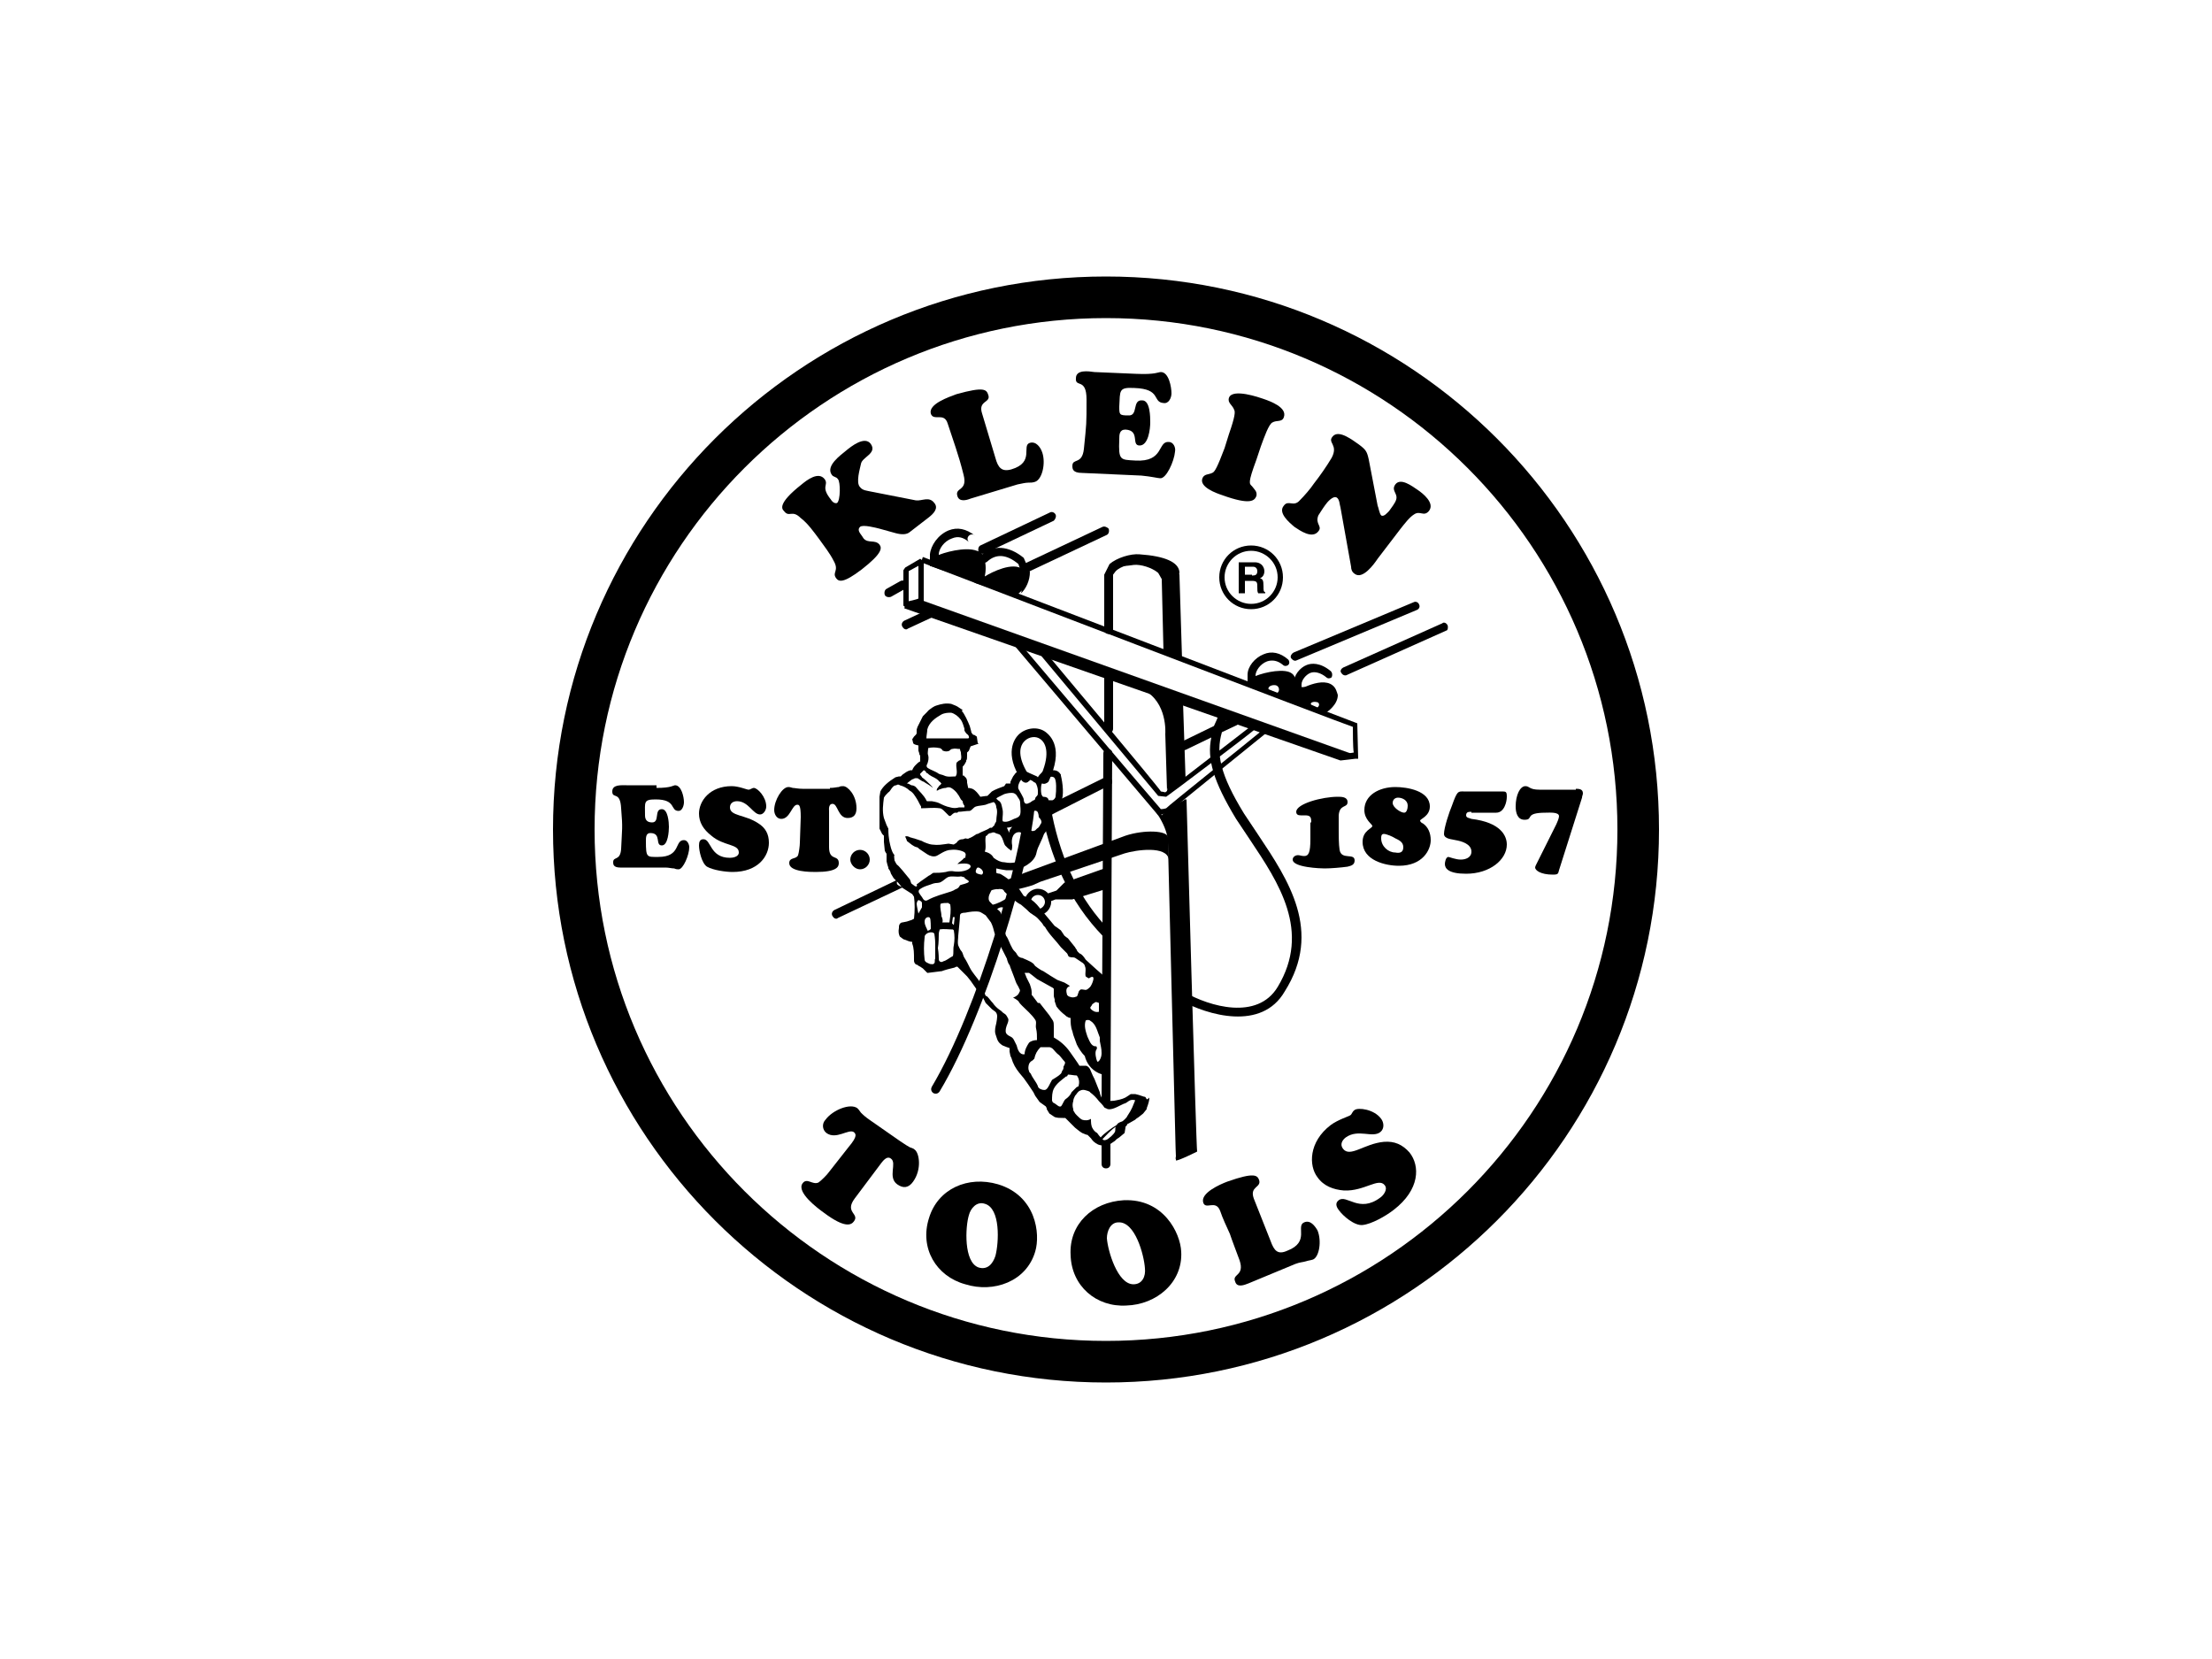 <?xml version="1.0" encoding="UTF-8"?><svg id="Layer_1" xmlns="http://www.w3.org/2000/svg" viewBox="0 0 800 600"><g id="Layer_2"><path d="M200,300c0-110.4,89.6-200,200-200s200,89.6,200,200-89.6,200-200,200-200-89.6-200-200ZM400,484.96c102.08,0,184.96-82.88,184.96-184.96s-82.88-184.96-184.96-184.96-184.96,82.88-184.96,184.96,82.88,184.96,184.96,184.96Z"/><path d="M318.08,191.2c-1.28-.32-6.08-1.6-7.04-.64s-.32,1.92.64,3.2l.64.96c1.6,1.92,4.16.32,5.76,2.24.96,1.28.96,3.2-6.4,8.96-6.72,5.12-8.32,4.48-9.28,3.2-1.6-2.24,1.28-2.56-.96-6.4-1.28-2.56-3.52-5.44-5.12-7.68-1.92-2.56-4.16-5.76-6.72-7.68-3.2-3.2-4.16,0-6.08-2.56-.64-.64-2.56-2.56,6.4-9.6,1.92-1.6,6.08-4.8,8.32-1.92,1.6,2.24-1.6,2.56,2.24,7.36.32.64,1.28,1.6,2.24,1.28,1.28-.96,1.28-7.68.32-8.64-.64-.96-1.6-.64-2.24-1.6-2.24-3.2,3.2-7.04,5.12-8.64,1.92-1.6,6.72-5.44,8.96-2.56,2.56,3.52-3.2,4.8-3.52,7.36-.32,1.6-1.92,6.72-.32,8.32.96,1.28,2.56,1.28,3.84,1.6l16.32,3.2c2.24.32,4.8-1.6,6.72.96,1.6,1.92-.32,3.84-1.92,5.12l-7.04,5.44q-1.6,1.28-5.12.32l-5.76-1.6Z"/><path d="M351.04,180.32c-1.6.64-4.16,1.28-4.8-.96-.96-3.2,3.84-1.6,2.24-7.68-.96-3.84-1.92-7.04-2.88-9.92-.96-2.88-1.92-5.76-2.88-8.64-1.28-4.16-5.12-.64-6.08-3.52-.96-3.52,6.72-6.08,9.28-7.04,10.24-2.88,10.88-1.6,11.52.32.96,2.88-3.84,1.92-2.24,6.72l4.8,16c.96,3.52,2.24,5.12,5.76,4.16,8.64-2.56,3.52-8.64,6.72-9.6,2.24-.64,3.84,1.6,4.48,3.52,1.28,3.84,0,9.6-2.56,10.56-.96.32-1.6.32-2.56.32s-2.24.32-3.84.64l-16.96,5.12Z"/><path d="M410.88,135.2c7.04.32,8-.64,8.96-.64,2.88,0,3.84,5.44,3.84,7.68,0,1.6-.96,3.84-2.88,3.52-4.16-.32-.64-5.12-10.56-5.44-5.76-.32-5.12.96-5.44,6.72,0,2.88,0,3.2,3.2,3.2,3.84.32,1.28-5.76,5.12-5.44,2.88,0,2.88,6.08,2.88,8,0,2.24-.64,8.32-3.84,8.32s.32-5.44-5.12-5.76c-2.24,0-2.24,1.92-2.24,3.52-.32,7.68.32,7.36,5.76,7.68,10.56.64,8-7.04,12.16-6.72,1.6,0,2.56,1.92,2.24,3.52-.32,3.52-3.2,9.92-5.44,9.6-.64,0-3.2-.64-6.72-.96l-21.44-.96c-3.52,0-3.52-1.6-3.52-2.56,0-2.88,3.52-.32,4.16-6.08.96-9.6.96-8.64.96-17.92,0-8-4.16-4.16-3.84-7.68,0-3.2,4.48-2.56,6.72-2.24l15.04.64Z"/><path d="M444.48,156.96c2.24-6.4,2.24-8,1.92-8.64-.64-1.92-2.56-2.56-1.92-4.48,1.28-3.52,11.2,0,12.16.32,2.88.96,8.96,3.2,7.68,6.72-.64,1.92-2.56.96-4.16,1.92-1.28.64-2.88,5.12-4.16,8.64l-1.6,4.8c-3.2,8.64-2.56,8.64-1.6,9.6.96,1.28,1.92,1.92,1.6,3.52-.64,1.6-1.92,3.52-12.48-.32-1.92-.64-8.32-2.88-7.04-6.08.64-1.6,2.24-1.28,3.52-1.92.96-.32,1.92-2.24,4.48-8.96l1.6-5.12Z"/><path d="M498.24,182.88c.32.64.64,2.88,1.28,3.52.96.64,2.24-.96,2.88-1.6.64-.96,2.24-2.88,2.56-4.16.64-2.24-1.92-3.2-.32-5.44,1.92-2.56,6.08.64,8,1.92,1.92,1.28,6.4,4.8,4.16,7.68-1.92,2.24-3.2-.32-5.44,1.28-1.6.96-3.52,3.52-4.8,5.12l-8.32,10.88c-1.28,1.92-5.44,7.68-8.32,5.44-.96-.64-1.28-1.6-1.28-2.56l-3.84-21.44c-.32-.96-.32-2.88-1.28-3.52-1.28-.96-3.52,1.6-4.16,2.56-.96,1.28-1.92,2.88-2.56,3.84-1.28,3.2,1.6,3.84,0,5.76-2.24,2.88-6.72-.32-8.64-1.6-1.92-1.6-6.08-5.12-3.84-7.68,1.6-2.24,3.52.64,5.76-1.92,1.6-1.6,3.84-4.16,5.12-6.08,2.24-2.88,4.48-6.08,6.4-9.28,2.56-4.8-1.6-5.44.32-7.68,2.24-2.88,7.68,1.6,9.6,2.88,2.56,1.92,2.88,2.56,3.52,5.44l3.2,16.64Z"/><path d="M325.44,412.64c1.92,1.28,2.88,1.92,3.52,2.24s1.28.32,1.92.96c1.6,1.28,2.56,7.04-.64,11.52-1.6,2.24-3.52,2.56-5.76.96-3.52-2.56,0-7.68-2.24-9.28-1.6-1.28-3.2,1.28-3.52,1.6l-9.6,12.8c-3.84,5.12,1.92,5.44-.32,8.32-.96,1.28-3.2,2.56-10.88-3.2-2.24-1.6-9.92-7.36-7.68-10.56,1.6-2.24,3.52.64,5.76-.32.96-.64,3.2-2.88,3.84-3.84l7.04-8.96c3.52-4.16,2.56-4.8,1.92-5.44-1.92-1.28-6.4,2.88-9.92.32-1.6-1.28-1.6-3.52-.32-4.8,2.56-3.52,8.96-6.08,11.52-4.16.32.32.64.64,1.28,1.6.64.64,1.6,1.6,3.52,2.88l10.56,7.36Z"/><path d="M336,440.48c3.2-10.56,14.08-15.36,24.96-12.16,13.76,4.16,15.36,17.92,13.44,24.32-3.2,10.88-15.04,15.04-25.28,11.84-10.56-2.88-16.64-13.12-13.12-24ZM356.16,435.36c-2.88-.96-5.12,1.6-5.76,4.16-1.28,4.16-1.92,16.96,3.52,18.88,3.2.96,5.12-1.28,6.08-4.16,1.28-4.8,1.92-17.28-3.84-18.88Z"/><path d="M387.2,453.92c-.64-11.2,8-19.2,19.2-19.84,14.4-.64,20.48,11.84,20.8,18.56.64,11.2-8.96,19.2-19.84,19.52-10.88.64-19.84-7.04-20.16-18.24ZM404.48,442.08c-2.88,0-4.16,3.2-4.16,5.76.32,4.48,3.84,16.64,9.6,16.64,3.2,0,4.48-2.88,4.16-5.76-.32-4.8-3.52-16.96-9.6-16.64Z"/><path d="M451.52,464.16c-1.6.64-4.16,1.6-4.8-.64-1.28-2.88,3.52-1.92,1.6-7.68-1.28-3.52-2.56-6.72-3.52-9.6-1.28-2.88-2.56-5.44-3.52-8.32-1.6-4.16-5.12-.32-6.08-2.88-1.28-3.52,6.08-6.72,8.64-7.68,9.92-3.52,10.88-2.24,11.52-.64.96,2.88-3.52,2.24-1.92,6.72l6.08,15.36c1.28,3.52,2.56,5.12,6.08,3.52,8.32-3.2,2.88-8.96,6.08-10.24,2.24-.96,3.84,1.28,4.8,2.88,1.6,3.84.64,9.6-1.6,10.56-.96.32-1.6.32-2.56.64-.96.32-2.24.32-3.84.96l-16.96,7.04Z"/><path d="M476.48,425.76c-3.2-4.16-3.2-12.8,4.8-18.88,2.56-1.92,6.72-3.2,7.04-3.52.64-.32.64-1.28,1.6-1.92,1.28-.96,7.04-.32,9.6,3.2.96,1.28,1.28,3.52-.32,4.8-2.88,2.24-8-1.28-12.48,1.92-1.28.96-2.24,2.56-.96,4.16,2.56,3.2,7.68-1.92,14.72-2.56,3.84-.32,6.72.96,9.28,3.84,3.84,4.8,3.84,13.44-5.76,20.8-2.88,2.24-8,5.12-11.2,5.44-2.88.32-7.04-3.2-8.64-5.44-.96-1.28-1.28-2.56,0-3.52,2.88-2.24,7.36,4.8,15.04-.96.96-.64,2.88-2.88,1.6-4.48-2.24-2.88-7.36,2.24-14.72,1.92-3.84-.32-7.36-1.6-9.6-4.8Z"/><path d="M474.24,297.44c0-1.92-.32-2.56-2.24-2.56h-1.6c-.96,0-1.6-.32-1.6-1.28,0-2.88,9.28-5.44,15.04-5.44,1.28,0,3.52,0,3.52,1.92,0,2.24-2.88.64-3.2,4.8v5.12c0,1.92,0,5.44.32,7.36.64,3.84,5.44.96,5.44,3.84,0,1.6-1.28,1.92-2.56,2.24-2.24.32-6.08.64-8.32.64-1.28,0-11.52-.32-11.52-3.2,0-.96.96-1.6,1.92-1.6.64,0,1.28.32,2.24.32,1.6,0,2.24-1.28,2.24-6.08v-6.08h.32Z"/><path d="M513.6,296.8c0,.32.64.96.96.96,1.92,1.28,2.88,3.52,2.88,6.08,0,3.52-2.88,9.28-11.52,9.28-4.8,0-13.12-1.92-13.12-8.64,0-4.16,3.52-4.8,3.52-5.76,0-.64-2.88-2.24-2.88-5.76,0-5.44,5.44-8.32,11.2-8.32,4.16,0,12.48,1.28,12.48,7.04,0,3.52-3.52,4.48-3.52,5.12ZM503.68,290.4c0,1.6,2.88,3.52,4.16,3.52.96,0,1.28-1.6,1.28-2.56,0-1.92-1.92-2.88-3.52-2.88-.96,0-1.92.64-1.92,1.92ZM507.52,306.4c0-1.92-1.6-2.56-2.88-3.2-.96-.64-3.2-1.6-4.16-1.6s-.96.96-.96,1.6c0,2.88,2.56,5.12,5.12,5.12,1.6.32,2.88,0,2.88-1.92Z"/><path d="M532.16,293.6c-.96,0-1.92,0-1.92,1.28,0,.96,1.28.96,1.92,1.28,10.56,1.28,12.8,6.08,12.8,9.28,0,5.44-6.08,10.56-14.72,10.56-6.4,0-7.68-1.92-7.68-3.52,0-.64.32-2.56,1.28-2.56.32,0,2.56.96,4.48.96,1.6,0,3.84-.64,3.84-2.88,0-2.88-3.84-3.84-5.76-4.16-.96-.32-4.16-.32-4.16-2.24,0-2.24,1.92-8,2.88-10.24,1.92-5.44,2.24-5.12,4.16-5.12h13.76c1.6,0,1.92,0,1.92,1.92s-.96,5.76-3.84,5.76h-8.96v-.32Z"/><path d="M569.92,285.28c.96,0,2.56,0,2.56,1.6,0,.64-.32.96-.32,1.6l-8.32,26.24c-.32,1.28-.32,1.6-2.24,1.6-4.48,0-6.4-1.6-6.4-2.56,0-.32.32-.96.32-.96l7.36-14.72c.32-.64.96-2.24.96-2.88,0-1.6-3.52-1.28-4.8-1.28-8,0-4.16,2.56-7.68,2.56-2.56,0-3.2-2.56-3.2-4.8,0-4.16,1.6-7.36,3.52-7.36,1.6,0,1.28,1.28,5.12,1.28h13.12v-.32Z"/><path d="M237.44,284.96c5.44,0,6.08-.96,6.72-.96,2.24,0,3.2,4.16,3.2,6.08,0,1.28-.64,3.2-1.92,3.2-3.2,0-.64-4.16-8.32-4.16-4.48,0-3.84.96-3.84,5.76q0,2.56,2.56,2.56c2.88,0,.64-4.8,3.52-4.8,2.24,0,2.56,4.8,2.56,6.4s-.32,6.72-2.56,6.72c-2.56,0,0-4.48-4.16-4.48-1.6,0-1.6,1.6-1.6,2.88,0,6.08.32,5.76,4.48,5.76,8.32,0,5.76-6.08,9.28-6.08,1.28,0,1.92,1.6,1.92,2.56,0,2.88-2.24,8-3.84,8-.32,0-.96,0-1.6-.32-.96,0-1.92-.32-3.2-.32h-16.32c-2.56,0-2.56-1.28-2.56-1.92,0-2.24,2.56-.32,2.88-4.8.32-7.68.64-7.04,0-14.72-.32-6.4-3.2-3.2-3.2-6.08,0-2.56,3.2-2.24,5.12-2.24h10.88v.96Z"/><path d="M252.8,294.24c0-4.48,3.84-9.92,11.84-9.92,2.56,0,5.44,1.28,6.08,1.28s1.28-.64,1.92-.64c1.28,0,4.48,3.2,4.48,6.72,0,1.28-.96,2.88-2.24,2.88-2.56,0-4.16-4.8-8.32-4.8-1.28,0-2.56.64-2.56,2.24,0,3.2,5.44,2.56,10.24,5.76,2.56,1.6,3.84,3.84,3.84,7.04,0,4.8-3.84,10.56-13.12,10.56-2.56,0-7.04-.64-9.28-1.92-1.92-1.28-2.88-5.76-2.88-7.68,0-1.28.32-2.24,1.6-2.24,2.88,0,2.24,6.72,9.6,6.72.96,0,3.2-.32,3.2-1.92,0-3.2-5.44-2.24-9.92-6.08-2.88-2.24-4.48-4.8-4.48-8Z"/><path d="M300.16,284.96c1.6,0,2.56-.32,3.2-.32.64-.32.96-.32,1.6-.32,1.6,0,4.8,3.2,4.8,8,0,2.24-.96,3.52-3.2,3.52-3.52,0-3.52-5.12-5.44-5.12-1.6,0-1.28,2.24-1.28,2.56v13.12c0,5.12,3.52,2.56,3.52,5.76,0,1.28-.64,3.2-8.32,3.2-1.92,0-9.6,0-9.6-3.2,0-2.24,2.56-1.28,3.2-2.88.32-.96.64-3.52.64-4.48l.32-9.28c0-4.48-.64-4.48-1.28-4.48-1.92,0-2.56,5.12-5.76,5.12-1.6,0-2.56-1.6-2.56-3.2,0-3.52,2.88-8.32,5.12-8.32.32,0,.64,0,1.6.32.64,0,1.92.32,3.52.32h9.92v-.32Z"/><path d="M311.04,314.4c1.92,0,3.52-1.6,3.52-3.52s-1.6-3.52-3.52-3.52-3.52,1.6-3.52,3.52c0,1.6,1.6,3.52,3.52,3.52Z"/><path d="M369.92,205.92c-3.52-2.88-11.2.96-13.76,2.56.32-1.6.64-4.16-.32-7.04-.32-.64-.96-1.92-2.56-2.24-4.16-1.6-12.16.64-14.72,1.92l-.32.32-1.92,3.2,16.64,5.76-.64.32,14.72,4.8.64-.32s3.84-2.56,3.84-6.08c0-.64-.32-1.92-1.6-3.2Z"/><path d="M332.8,202.08l-5.44,3.2-.64.96v12.8l1.28.96,5.44-1.6.64-.96v-14.4l-1.28-.96ZM332.16,216.48c-.64.32-2.24.64-3.52.96v-10.88c.64-.32,2.24-1.28,3.52-1.92v11.84Z"/><polygon points="327.36 219.04 333.44 217.12 490.24 273.12 485.12 274.08 327.36 219.04"/><path d="M453.76,261.6l-32.32,24.96s-1.28-.32-1.6-.32h0c0-.64-41.6-50.24-41.6-50.24l-1.6,1.28,42.24,50.56,2.88.32c.64-.32,29.44-22.08,32-24.32.32.32.96.32,1.92.96-2.24,1.92-33.92,27.2-33.92,27.52,0,0-.96.32-1.92.32-.96-.96-52.48-61.76-52.48-61.76l-1.6,1.28,53.12,62.72,3.52-.96c.32-.32,35.52-28.8,35.52-28.8l1.28-.96-5.44-2.56Z"/><path d="M381.76,186.08c-.32-.64-1.28-1.28-2.24-.64l-24.96,11.84c-.64.32-.96,1.28-.64,2.24.32.64,1.28.96,2.24.64l24.96-11.84c.64-.64.96-1.6.64-2.24Z"/><path d="M336,220.32l-8.96,4.16c-.64.32-1.28,1.28-.64,2.24.32.64,1.28,1.28,1.92.64l8.96-4.16c.64-.32,1.28-1.28.64-2.24,0-.96-.96-1.28-1.92-.64Z"/><path d="M398.72,190.56l-27.84,13.12c-.64.32-1.28,1.28-.64,2.24.32.64,1.28,1.28,2.24.64l27.84-13.12c.64-.32.96-1.28.64-2.24-.64-.64-1.6-.96-2.24-.64Z"/><path d="M328,210.72c-.32-.64-1.28-.96-2.24-.64l-5.12,2.88c-.64.32-.96,1.28-.64,2.24.32.64,1.28.96,2.24.64l5.12-2.88c.64-.32.96-1.28.64-2.24Z"/><path d="M513.28,218.72c-.32-.96-1.28-1.28-1.92-.96l-43.52,18.24c-.64.32-1.28,1.28-.96,1.92.32.64,1.28,1.28,1.92.96l43.52-18.24c.96-.32,1.28-1.28.96-1.92Z"/><path d="M523.52,226.08c-.32-.64-1.28-1.28-1.92-.64l-35.84,16c-.64.32-1.28,1.28-.64,1.92.32.64,1.28,1.28,2.24.64l35.84-16c.32,0,.64-.96.32-1.92Z"/><path d="M412.16,200.48c-3.2-.32-8.32,1.28-10.88,3.52l-1.92,3.84v19.84c0,.96.64,1.6,1.6,1.6s1.6-.64,1.6-1.6v-19.84l.96-1.28c1.92-1.92,6.08-2.88,8.64-2.88,8,.64,11.2,2.24,11.2,3.2s.64,1.6,1.6,1.6,1.6-.64,1.6-1.6c-.32-3.52-5.12-5.76-14.4-6.4Z"/><path d="M426.56,207.84l-1.6-2.88c-2.56-2.24-7.68-3.52-10.24-3.2-2.56.32-8.32.96-11.2,2.56.64-.32,1.28-.32,2.24-.64-.32,0-.32.32-.64.32-.96,0-1.6.32-1.6.32h-.32s.32.32.64.32h-.32.64c1.92.32,5.76-.32,5.76-.32,2.56-.32,6.72.96,8.96,2.88l1.28,2.24.64,26.56c.32.32,6.08,2.56,6.08,2.56l.64.32-.96-31.04Z" style="fill-rule:evenodd;"/><path d="M400.96,242.4c-.96,0-1.6.64-1.6,1.6v19.52c0,.96.64,1.6,1.6,1.6s1.6-.64,1.6-1.6v-19.52c0-.64-.96-1.6-1.6-1.6Z"/><path d="M400.64,270.88c-.96,0-1.6.64-1.6,1.6l-.64,125.12c0,.96.64,1.6,1.6,1.6s1.6-.64,1.6-1.6l.64-125.44c0-.64-.64-1.28-1.6-1.28Z"/><path d="M400,412.32c-.96,0-1.6.64-1.6,1.6v7.04c0,.96.64,1.6,1.6,1.6s1.6-.64,1.6-1.6v-7.04c-.32-.96-.96-1.6-1.6-1.6Z"/><path d="M427.84,253.6c-16.32-7.04-16.64-6.4-16.64-6.08-.32.64,0,.96,2.24,1.92,8.96,4.48,8,16,8,16l.64,20.8h.64c1.6-.64,6.08-3.84,6.08-3.84,0-.32-.96-28.8-.96-28.8ZM422.08,285.92s.32-.32.32-.96l-.32.96c.32,0,0,0,0,0Z" style="fill-rule:evenodd;"/><path d="M429.12,289.12h-.64l-.32.32c-2.24.96-8,5.12-8,5.44h0c0-.32-2.24-3.2-4.16-5.44-1.28-1.6-2.56-2.88-2.56-3.2h0l-.64.64s1.28,1.28,1.92,2.24c2.88,3.52,7.68,9.92,7.68,15.68l2.88,114.88c.64.32,7.68-3.2,7.68-3.2-.32-.32-3.84-127.36-3.84-127.36ZM428.8,289.76v7.04-7.04c-.32,0,0,0,0,0ZM425.28,415.2v3.84h-.32c.32.32.32-1.28.32-3.84Z" style="fill-rule:evenodd;"/><path d="M414.4,396.96l-.32-.32h-.32l-1.92-.64-1.28-.32h-1.6l-.96.64h0c-1.28.96-2.56,1.28-4.16,1.6-1.28.32-2.56.32-4.16,0h0s-.32,0-.64-.32l-.64-.64h0s-.64-1.28-.64-1.92l-1.28-3.2-.64-1.6-.64-1.28-.96-2.24c-.32-.64-.96-1.28-1.6-1.28h-2.24c-.32-.64-3.52-5.12-3.52-5.12-1.6-2.24-3.52-3.84-5.76-5.12v-4.16c0-.64,0-1.28-.32-1.92l-1.28-1.92-3.52-4.48h-.64l-.96-1.28-.96-1.28-.32-.32v-.96c0-.96-.32-1.92-.64-2.88l-.32-.64-.96-1.92s-.32-.96-.64-1.6h1.6l1.28.96,1.6,1.28,5.76,3.2.32.32v2.56c0,.32.32,1.28.32,1.28v.64l.64,1.92c.96,1.28,1.92,2.24,3.2,3.2l.32.32c.64.32.96.64,1.6.64v.32c0,1.28,0,2.88.64,4.48l.32,1.28,1.28,3.52c.64,1.28,1.6,2.88,2.88,4.16.64,2.56,2.24,4.8,4.8,6.08.64.32,1.6.64,2.24.64h.96v-32.96l-.64-.64-.64-.96v-1.28l-2.56-2.24-3.52-3.2-.32-.32c-.64-.96-1.28-1.92-2.24-2.24l-.64-.64s-.32-.32-.32-.64c-.32-.32-.64-.96-.64-.96h0l-1.28-1.6-1.28-1.6s-.96-.64-1.28-.96l-1.28-1.92-1.28-.96-.96-.64-3.2-3.84-1.6-1.92-1.6-1.92-.96-.96-1.6-1.28-2.24-.96-1.28-1.92-1.6-2.24h-.64l-.32-.32c-1.28-1.28-2.56-2.24-4.16-3.2l-.64-.32s-.64,0-1.28-.32v-1.6c1.28.32,3.52.64,3.52.64h3.2c2.56-.64,6.72-2.56,7.68-5.76l.32-1.28.32-.96,1.6-3.52.64-1.6.96-1.28.96-1.6.64-2.56c.32-1.92.96-3.52,2.24-4.8l.32-.32.96-.96c1.28-2.24.64-7.04,0-9.6v-.32h0c-.64-.96-1.28-1.6-2.88-1.6h-2.24l-1.6.64c-.64.64-1.28,1.28-1.6,1.92l-.32-.32-2.88-1.28-.64-.32h-.32c-1.28-.32-2.56-.64-3.84.32l-.96,1.28-.64,1.28-.32.64v.64h-1.6l-.64.96c-.96.32-3.52,1.28-4.48,1.92l-.96.96s-.32.32-.64.64c-.64,0-2.24.32-2.56.32-.96-1.28-1.6-2.24-2.88-2.88,0,0-.96-.32-1.6-.32v-.32l-.32-1.6v-.32c0-.32,0-1.28-.96-1.92,0-.32-.32-.32-.64-.32v-.64h0v-2.56c.64-.64.96-1.28,1.28-1.92v-.32c.32-.32.32-.96.32-1.92v-.96l.32-.32.32-.32.64-1.6h0l.96-.32,1.92-.64-.32-.32-.32-2.24-.96-.64h-.32l-.32-.32h0s0-.32-.32-.32c0-.32-.64-2.56-.64-2.56-.64-1.6-1.92-4.48-2.88-5.44l.32-.32-1.92-1.28-.64-.32-1.6-.64c-1.92-.32-3.52,0-5.44.64-.32,0-2.56,1.28-3.2,2.24l-.64.64-.64.64-.32.32-1.92,3.84h0l-.32.96v1.28c0,.32-.32.64-.32.64-.32.32-.64.64-.64.64l-.64.96.32,1.28c0,.32.32.64,1.92.96h0v1.92l.32.96v.32c.32.32.32.64.32.96v1.6c-.64.32-.96.64-1.28.96l-.32.32c-.32.32-.96.96-1.28,1.92h-.64c-1.28.32-1.92.96-2.88,1.6l-.64.64h-.64l-1.28.32c-2.56,1.6-4.48,3.2-5.44,5.12l-.32,1.92v11.52l.96,1.92.32.32.32.32h0v2.24l.32,3.2.32.64c.32.32.32.64.32.64h0v2.56l.32,1.28.32.96v.32l.64.96.32.96.96,1.6,1.6,1.6,1.6,1.92,3.52,2.24.64.96c.32,2.24.32,5.12,0,8,0,0-.32,0-.64.32l-1.92.64-1.6.32c-.64,0-1.28.64-1.28,1.6v.32c-.32,1.6,0,2.56.32,3.2l1.28.96.96.32c.64.32,1.6.64,2.24.64v.64c.64,1.6.64,3.52.64,5.76v.32c0,.96.64,1.6,1.28,1.6l.32.32.64.32.96.64,1.28,1.28.32.32h.32l5.12-.64c-.32,0,1.92-.64,1.92-.64l1.28-.32,1.28-.32c.32-.32.96-.32.96-.32h0l.32.32.32.32.96.96.64.64,1.28,1.28,1.28,1.6,2.24,3.2,2.24,2.88h0l.32.64.64,1.28,2.24,2.24,1.28.96c.96.96.64,2.24.32,4.16-.32,1.28-.64,2.56-.32,3.84l.64,1.92c.32.96.96,1.6,1.92,2.24l1.6.64.96.32v1.28l.32,1.6.32.64c.64,2.24,1.6,3.84,2.88,5.44l1.6,1.92,1.6,2.24,1.92,2.88.64,1.28,1.6,2.24,2.24,1.6.32.64v.32l.96,1.6,1.92,1.28c.96.32,1.92.32,2.88.32h.96c.64.64,3.52,3.52,3.52,3.52l1.6,1.28.96.64,1.6.64h.32l1.28,1.28c.64.96,1.28,1.6,2.56,2.24,1.6.64,3.2.32,4.16,0l1.92-1.28.64-.64.96-.64,1.92-1.6.32-1.92v-.32c.32-.32.64-.64.64-.96l.64-.32,2.24-1.28.32-.32.96-.64,1.6-1.28,1.28-1.6v-.32c.64-1.6.96-2.88.96-3.84-.96.96-.96.64-1.28,0ZM397.76,376.48c.32,1.92.64,2.56.64,4.48s-1.28,3.52-1.6,2.88c-.32-.64-.96-3.2-.32-4.16.32-.32.32-.96,0-1.28h-.32c-1.6,0-2.24-2.24-2.88-3.52-.64-1.92-1.28-3.84-.64-5.76.32-.32,1.28-.32,1.6,0,2.24,1.28,2.56,3.84,3.52,6.08v1.28ZM397.44,362.72v3.2c-1.28.32-2.24-.32-2.88-.96-.32-.32-.32-.64,0-.96.32-.32.32-.64.64-.96.32,0,.64-.64,1.28-.64l.96.32ZM361.28,321.44c.64,0,1.6,0,1.92.96l.64.64c1.92,1.6,3.52,3.2,5.44,4.16l2.24,1.92c.32.32,2.24,1.92,2.88,2.24.96.64,1.6,1.6,2.24,2.24.64.64.64,1.28,1.28,1.6,1.6,2.88,3.84,4.8,5.76,7.36.64.64,1.6,1.6,2.24,2.24.32.32.32,1.28.96,1.28.64.32,1.28,0,1.92.32.96.64,1.92,1.28,2.88,1.92.32.32.64.64.64.96.64,1.28,0,2.56.32,3.84,0,0,1.28.96,1.28.64,2.88-1.92.96,2.56.32,3.2,0,0-.96.96-1.28.96-.32.32-1.6-.32-2.24,0-.32.32-.64.64-.64.96-.32.64-.32,1.6-.96,1.6-.64.32-1.6.32-2.24,0-.32,0-.64-.32-.96-.64-.32-1.28-.64-2.56.96-3.2.32,0-1.92-1.28-1.92-1.28-.96-.32-1.6-.64-2.56-.96-.64-.32-4.16-2.56-5.12-3.2-.32,0-2.24-1.28-2.56-1.6-.64-.32-.64-.96-1.28-1.28-.64-.64-3.2-1.6-3.84-1.92h-.32c-.64-.32-.96-.32-1.28-.96-.32-.32-.32-.64-.64-.96-.64-.64-.96-.96-1.28-1.6-.96-1.6-1.28-3.2-2.24-4.48,0,0-.32-.96-.32-1.28-.32-.96-.64-1.6-.64-2.56,0-.64,0-1.6-.32-2.24,0-.64-.32-.96-.32-1.28s-.32-.64-.32-.96c-.32-.64-.96-.96-1.28-1.28.64-.64,1.92-.96,2.56-.32,0,0,1.92-4.48.64-3.52-.64.64-3.2,1.92-4.8,2.24-.32-.32-.64-.64-.96-.96-.64-.64-.64-1.6-.32-2.56.64-1.28.96-2.56,2.24-3.2,0,.96.96,1.28,1.28.96ZM369.6,309.28c0,.64-.64.64-1.28.64v.64c-.32.64-.32,1.28-.96,1.28-1.28.32-2.56.32-4.16,0-1.28,0-2.56-.64-3.84-1.6-.64-1.28-1.92-1.92-3.2-2.24.64-1.6,0-3.52.32-5.44,0-.32.64-.32.64-.64.32-.32.64-.64,1.28-.64.64-.32,1.28-.32,1.6,0,.64.32,1.6.32,1.92.96.96,1.28.96,2.56,1.6,3.52.32.32.64.64.96.96.32.32.96.64,1.28.96.32-.64.32-1.28.32-1.92-.32-1.28-.32-4.48,2.24-4.8,3.2-.32,1.6,6.72,1.28,8.32ZM364.16,299.36c.32,0,1.92-.32,1.92-.32,0,0-1.28,1.28-.96,1.92,0,.64-.96-1.6-.96-1.6ZM377.28,282.08l.32-.32h.32c.32,0,.96-.32,1.28-.64h0s1.6-.64,2.24.32c.64.96.64,4.16.32,6.72,0,.32-.64,1.28-1.28,1.28-.96,0-1.6,0-2.56-.32-.32-.32-1.28-1.6-1.28-1.92q-.32-1.6,0-3.52c.32,0,.32-1.28.64-1.6ZM376.32,298.08c-.32.64-.64,1.28-1.28,1.6q-.32.32-.64.64c-.64.32-1.28.32-1.6,0-.96-.96-.96-2.56-.64-4.16.32-.64.64-1.28,1.28-2.24.32-.32.64-.96,1.28-.64.64,0,.96,1.28.96,2.24.96.96,1.28,1.92.64,2.56ZM369.28,282.08s.32-.32.64-.32c.64.64,1.28,1.28,1.6.96.32,0,.96-.32.96-.64.32,0,.96.32,1.28.64,0,0,.32.32.64.32.64.64.96,2.24.96,2.88v.96c0,.32,0,.64-.32.96-.32.32-.64.64-.64.96s-.32.64-.64.64c-.64.32-1.28.96-1.6.96-1.6.96-1.92-.64-1.92-1.28s-1.28-2.56-1.92-3.84c-.32-.96.32-2.56.96-3.2ZM361.28,288.16c.64-.32,1.28-.64,1.92-.96.96-.32,2.56-.64,3.52-.32.64.32.96.64,1.28,1.28.64.96.96,1.28.96,2.24,0,1.28.32,2.88,0,4.16-.32.96-1.28,1.28-2.24,1.6-1.28.64-2.56,1.28-3.84.96-.32,0-.32-.64-.32-.64,0-1.28.32-2.56,0-3.84-.32-1.28-.32-2.56-1.6-3.2l-.32-.32c-.64-.32,0-.64.64-.96ZM335.36,263.84c.64-2.56,2.88-4.16,5.12-5.44,1.28-.64,2.56-.64,3.52-.64,1.28.32,2.56,1.28,3.52,2.56.64.96.96,2.24,1.28,3.2v.64h0s.32.96,1.28,1.6c.32.32.64,1.28,0,1.28h-15.04c0-.96.32-2.24.32-3.2ZM345.6,280.8c-1.28,0-2.88.32-4.16-.32-.64-.32-1.28-.32-1.92-.64-1.28-.96-2.88-1.28-4.16-2.24-.32-.32-.32-.96,0-1.28.32-.96.64-1.92.32-3.2-.32-.64,0-1.6,0-2.56,1.28-.32,2.56-.32,4.16,0,.32,0,.64.32.96.64,0,0,0,.32.32.32.64.32,1.6.32,2.24,0,.32-.32.64-.64.96-.64,1.28-.32,1.6,0,2.88,0,0,.64.32.96.32,1.28,0,.96.32,1.6,0,2.56-.32.32-.64.32-.64.32-.32.32-.96.64-.96.96-.32,1.6.64,3.52-.32,4.8ZM329.6,282.08c.32-.32.96-.32,1.28-.64h.96c.96.64,1.92,1.28,2.24,1.28.32.32,2.88,1.6,3.2,2.24,0-.32-.32-.64-.96-1.28-.32-.32-1.92-1.92-2.88-2.56,0-.32-.96-.96-.64-1.28.32-.32.96-.96,1.28-1.28.32,0,.32.32.64.32l.32.64c.32,0,.64.32.96.64,1.28.96,2.24.96,3.52,2.24,0,.32.64.32.64.64l.32.32c-.32.32-.32.64-.64.64-.32.32-.64.96-.96,1.28,0,.32-.32.64,0,.64s.64-.32.64-.32c.96-.32,1.6-.64,2.56-.64.64-.32,1.28-.32,1.92,0,1.6.96,2.56,2.24,3.52,4.16q.32.32.64.64c0,.64.32,1.28.64,1.6v.64c-.96,0-1.6,0-1.92,0-.96.32-2.24.32-3.2,0-1.6-.32-2.88-.96-4.16-1.6-.64-.32-2.56-.64-2.56-.64h-1.6c-.32,0-.32-.32-.32-.32-.96-1.92-2.56-3.2-3.84-4.8-.32-.32-.96-.64-1.6-.64-.64-.32-.96-.64-1.6-.64.64-.64,1.28-.96,1.6-1.28ZM330.88,320.48c-.32-.32-.96-.64-1.28-.96-.32-.64-.32-1.28-.64-1.6-1.28-1.6-4.16-5.12-4.48-5.12-.32-.32-.64-.96-.96-1.6,0-.32-.32-1.92,0-1.92-.64-.64-.96-1.6-1.28-2.56-.32-1.28-.96-3.2-.96-7.04,0,0-.32-.64-.64-1.28-.32-.96-.64-1.6-.96-2.56-.64-2.56-.32-4.8,0-7.36.32-.64.96-1.28,1.6-1.92.64-.32.96-1.28,1.6-1.92.32-.32.64-.64,1.28-.64.32-.32.96-.32,1.28,0,1.28.32,2.56.96,3.52,1.92,1.28.64,1.92,1.92,2.56,2.88.64.96.96,1.92,1.6,2.88v.64c2.24,0,4.48-.32,6.72,0,.64,0,1.28.64,1.92,1.28.32.32.96.96,1.28,1.28.32.32.64.32.96,0,.32-.32.64-.64,1.28-.96h.96l.32-.32c1.28,0,2.56-.32,4.16-.32.96-.32,1.28-1.28,2.24-1.6.96-.32,2.24-.32,3.52-.64.64-.32,1.92-.64,2.88-.96.64.32.96,1.28.96,1.92.64,1.6,0,3.2,0,4.8,0,.64-.64.96-.64,1.6-.32.32-.64.64-.96.96h-.64c-1.28.96-2.88,1.28-4.48,2.24h-.32c-.96.64-1.92,1.28-2.88,1.6-.32.32-.96,0-1.28,0,0,0-.64.32-.96.32-.96,0-1.6.32-2.24,1.28-.32.32-.64.32-.96.64-.32,0-1.6-.32-1.92-.32-2.56.32-3.52.64-6.08.32-.64,0-3.2-.96-3.52-1.28-.96-.32-1.92-.64-2.88-.96-.32,0-.96-.32-1.28-.32-.64-.32-1.28-.64-1.92-.32,0,0,.64,1.28.64,1.6,1.28.96,2.24,1.92,3.52,2.24.32,0,.64.32.96.64.96.64,1.92,1.28,2.88,1.92.96.64,2.24.96,3.2.64.96-.32,3.2-2.24,5.44-2.24,2.24-.32,5.12.64,5.12,1.28.32.32,0,.96,0,1.6-.32,0-.64,0-.64.32-.64.64-1.6,1.28-2.24,1.92,2.56-.32,4.8-.32,4.8.96-.32,1.28-3.52,2.24-6.72,1.6h0c-.64,0-1.28,0-2.24.32-1.92.32-2.88.32-4.48.32-.32,0-1.28.96-1.6.96-1.28.96-1.92,1.28-3.2,2.24-.32.32-1.28.96-1.28.96.32.64,0,.96-.64.64ZM355.52,315.68c-.32.96-.64.64-1.92.32q-.96-.32-.64-1.28c.32-.96.64-1.28,1.6-.64.96.64.96,1.28.96,1.6ZM333.44,328.16l-1.28,2.24s-.64-2.88-.64-3.52c0-.32.32-1.6.96-1.28.64.32.96.64.96.96v1.6ZM338.24,346.72c-.32.32,0,1.28-.32,1.6-.32.64-1.28.32-1.6.32-.64-.32-1.92-.64-1.92-1.6-.32-2.56-.32-5.44,0-8,0-.32,0-.64.32-.96.64-.96,2.88-1.28,3.2-.32,0,0,.32,1.92.32,3.52v5.44ZM334.4,333.28c0-1.6,1.6-1.92,1.92-1.28.32.32.32,3.52.32,3.84s-.96.96-1.28.64c0-.64-.96-1.6-.96-3.2ZM344.64,345.76c-1.28.64-2.24,1.6-3.52,1.92-.32.32-.96.32-1.28,0-.32-.32-.32-.64-.32-.96,0,0,0-1.92-.32-3.84.32-1.6.32-4.8.32-5.12,0-.64.32-1.28.32-1.6,1.6-.32,3.2,0,4.8,0l.32.32c.32,1.92.32,3.52,0,5.44-.32,1.28,0,2.56-.32,3.84ZM340.48,331.36c0-1.6-.64-2.88-.32-4.48.64-.32,1.92-.32,2.88-.32,0,.32.64.32.64.64.32,2.24,0,4.16-.32,6.4h-2.56c.32-.64,0-1.6-.32-2.24ZM344.96,334.56l-.64-.64.32-2.24h.64l-.32,2.88ZM345.28,321.76c-.32.32-.64.32-1.28.64-2.88.96-5.76,1.6-8.64,3.2-.64.32-1.28,0-1.6-.64-.32-.64-.96-1.28-1.28-1.92-.32-.32-.32-.96,0-1.28,1.6-1.28,3.52-1.6,5.12-2.24.96-.32,1.92,0,2.88-.64.64-.32,1.6-1.28,2.24-1.6,1.28-.64,3.2,0,4.8-.32.32,0,.96.32,1.28.32,0,.64,1.6.96,1.6,1.6-.32.64-2.56.96-3.2,1.28-.64,1.28-1.28,1.28-1.92,1.6ZM370.56,381.28c-1.92.32-2.56-1.92-2.88-3.2-.32-.64-.96-1.92-.96-1.92-.32-.64-.64-.96-1.28-1.28-.64-.32-1.28-.64-1.6-1.28-.32-.96,0-1.92.32-2.88,0,0,.96-1.92.32-2.56-.32-.64-.64-1.28-1.28-1.6-.64-.32-.96-.96-1.6-1.28-.96-.64-1.92-1.6-2.56-2.56-.64-.64-1.28-1.6-1.92-2.24q-.32-.32-.64-.32c-.64-1.6-1.28-3.2-1.92-4.8-1.28-1.92-2.88-3.52-3.84-5.44-.64-1.28-1.28-2.56-1.92-3.52-.32-.32-.64-1.92-.96-2.24-.64-.64-.96-1.6-1.28-2.24-.32-1.28,0-2.24,0-3.52,0-.32.64-6.08.64-7.36,0-.32.32-.64.32-.64.64-.32,1.28-.32,1.6-.32,1.6-.32,3.52-.64,5.12-.32.32,0,2.24,1.28,2.24,1.28.64.96,1.28,1.6,1.92,2.56.64,1.28.96,2.56,1.28,3.84,1.28,3.2,2.88,6.08,4.48,9.28,0,.32.64,2.24.96,2.24,0,.32,1.6,4.16,2.24,6.08.32.96.96,1.6,1.28,2.56.32.32.32.96,0,1.28-.32.96-1.28,1.6-2.24,1.92,0,0,1.28.64,1.92,1.28.32.64.96,1.28,1.28,1.6,1.6,1.6,3.52,3.2,4.8,5.12.64.96,0,1.92.32,3.2.32,1.28.32,2.56.32,4.16-.96,0-2.24.32-2.88.96-.64.96-1.6,2.56-1.6,4.16h0ZM378.24,394.08c-.64.32-1.92,0-2.56-.64q-.32-.32-.32-.64c-.64-1.6-1.92-2.88-2.56-4.48-.32-.32-.64-.64-.64-.96-.32-.64-.32-1.6,0-2.56.32-.64.64-.96,1.28-1.28q.32-.32.64-.64c.32-1.6.96-2.88,2.24-4.16h3.2c.32,0,.96.32,1.28.64.64.64,1.28,1.6,2.24,2.24.64.64,1.28,1.6,1.92,2.24.32.32.32.64,0,1.28,0,.32-.32.32-.32.64s0,.96-.32,1.28c-.32.32-.32.96-.64,1.28-.96.96-2.24,1.6-3.2,2.24-.96,1.6-1.28,2.88-2.24,3.52ZM385.28,397.6c-.64.64-.96,1.92-1.6,2.56h-.64c-.64-.32-1.28-.96-1.92-1.28-.32,0-.64-.64-.64-.96,0-1.28,0-2.88.64-4.16.96-1.92,2.88-3.2,4.48-4.48h.32l.32-.64c.96,0,2.24.32,3.2.32.96,1.28.96,2.56.64,3.84,0,0-.32.32-.64.32-.64.64-1.28,1.28-1.92,1.92-.32.96-1.28,1.92-2.24,2.56ZM403.2,409.44c-.32.64-1.92,2.24-3.2,2.88-.32.32-.96,0-1.28-.32.96-.96,3.2-3.52,4.8-4.48-.32.64,0,1.28-.32,1.92ZM407.68,403.68c0,.32-1.6,1.92-1.92,1.92-.96.32-1.6.64-1.92,1.28-1.6.96-4.8,3.2-5.76,4.48-.64-.64-1.28-1.6-1.28-1.6-.64-.32-1.28-.96-1.6-1.6-.64-.96-.64-2.24-.64-3.52-.96.64-2.24.64-3.2.32-.64-.32-1.28-.96-1.92-1.6-.32-.32-.64-.64-.96-1.28-.32-.32-.32-.64-.32-.96-.32-.96-.32-1.92,0-2.88,0-.64.32-1.28.64-1.92.64-.64.96-1.6,1.92-1.92.64-.32,1.28-.32,2.24,0,0,0,1.28.32,1.28.64,1.28.96,2.24,1.92,3.2,3.2.32.32,1.6,1.6,1.92,2.24.32.32.64.32.64.32,1.6,1.28,4.8-.96,6.4-1.6,1.6-.32,1.92-1.92,4.16-1.28-.96,2.24-.96,2.88-2.88,5.76Z"/><path d="M375.36,321.44c-2.56,0-4.8,2.24-4.8,4.8s2.24,4.8,4.8,4.8,4.8-2.24,4.8-4.8c0-2.88-2.24-4.8-4.8-4.8ZM375.36,328.8c-1.6,0-2.56-1.28-2.56-2.56,0-1.6,1.28-2.56,2.56-2.56,1.6,0,2.56,1.28,2.56,2.56,0,1.28-1.28,2.56-2.56,2.56Z"/><polygon points="378.24 323.36 382.08 322.08 384.96 319.2 400.32 313.76 400.32 321.44 387.84 325.28 381.76 325.28 379.2 326.24 378.24 323.36"/><path d="M354.56,323.36s6.72-2.88,8.32-1.6c1.6,1.28,10.56-1.6,10.56-1.6l2.88-1.28,30.4-10.24c4.16-1.28,15.36-2.88,16,2.24l-.32-8c0-2.56-8.64-2.88-15.36-.64l-36.48,13.44-6.4,2.56-5.12.96-4.8,1.6.32,2.56Z"/><path d="M455.04,301.92l-5.12-7.68c-8.64-14.08-10.24-21.76-8-29.44l5.44-2.56c.64-.32.96-1.28.64-2.24-.32-.64-1.28-.96-2.24-.64l-2.56,1.28c.32-.32.32-.96.64-1.28.32-.64,0-1.6-.64-1.92-.64-.32-1.6,0-2.24.64-.64,1.6-1.28,3.2-1.92,4.48l-11.84,5.76c-.64.32-1.28,1.28-.64,2.24.32.64,1.28.96,2.24.64l9.28-4.48c-1.6,7.68.64,15.68,8.96,29.44l5.12,7.68c10.24,15.36,22.08,32.96,9.92,53.12-7.36,12.16-24.64,7.04-33.6,1.92-.64-.32-1.6,0-2.24.64-.32.64,0,1.6.64,2.24,9.92,5.44,29.44,11.2,37.76-3.2,13.76-21.76,1.28-40.32-9.6-56.64Z"/><path d="M401.92,281.76c-.32-.64-1.28-.96-2.24-.64l-20.16,9.92c0-.64-.32-.96-.32-1.6,0-.96-.96-1.28-1.92-1.28s-1.28.96-1.28,1.92c3.52,20.16,10.88,36.16,23.04,48.64.64.64,1.6.64,2.24,0,.64-.64.64-1.6,0-2.24-10.56-10.88-17.28-24.64-20.8-41.92l20.8-10.56c.96-.32,1.28-1.28.64-2.24ZM380.16,292.32q0,.32,0,0c.64.64.64,1.28.32,1.6-.32-.32-.32-.96-.32-1.6Z"/><path d="M324.48,319.84c-.32-.64,0-1.6.64-1.92l-23.36,11.2c-.64.32-1.28,1.28-.64,2.24.32.64,1.28,1.28,1.92.64l23.68-11.2c-.64,0-1.6-.32-2.24-.96Z"/><path d="M376.96,283.36c.64.32,1.6,0,2.24-.64,5.76-12.16.64-16.64-.96-17.92-2.88-2.24-7.36-1.6-9.92.96-1.28,1.28-5.44,6.72,1.28,16.64.64.64,1.6.96,2.24.32.64-.64.96-1.6.32-2.24-3.52-5.44-4.16-9.92-1.6-12.48,1.6-1.6,4.16-1.92,5.76-.64,2.24,1.6,3.52,6.08-.32,14.08-.32.32.32,1.28.96,1.92Z"/><path d="M372.16,291.04c-.96,0-1.6.64-1.6,1.28-1.6,18.56-16.64,72.32-33.6,100.8-.32.64-.32,1.6.64,2.24.64.32,1.6.32,2.24-.64,17.28-28.8,32.64-83.2,34.24-102.08-.32-.64-.96-1.28-1.92-1.6Z"/><path d="M468.48,245.28c-.32-.64-.64-1.6-2.24-2.24-3.52-1.28-10.88.64-13.12,1.92h-.32l-1.6,2.88,17.28,5.76.32-1.28s.96-3.52-.32-7.04ZM461.76,250.72l-2.88-1.28c-.64-.96.96-1.92,2.56-1.6,1.28.32,1.6,2.24.32,2.88Z"/><path d="M343.04,191.84c-3.84,1.6-6.4,5.44-6.72,8.64v4.16h4.8c.96,0,1.6-.64,1.6-1.6h0c0-.96-.64-1.6-1.6-1.6h-1.6v-.96c0-1.92,1.92-4.8,4.8-5.76,2.24-.96,4.16-.32,6.08,1.28-.64-.64-.64-1.6,0-2.24.64-.64,1.6-.64,2.24,0-3.2-2.56-6.4-3.2-9.6-1.92Z"/><path d="M354.88,200.8c-.64.64-.64,1.6,0,2.24.64.64,1.6.64,2.24,0,3.2-2.88,7.04-2.56,11.2.96l.96,2.88c0,2.24-.96,4.48-2.56,5.76.64-.64,1.6-.64,2.24,0,.64.64.64,1.6,0,2.24,2.24-1.92,3.52-5.12,3.52-8l-2.24-5.12c-5.44-4.48-11.2-4.8-15.36-.96Z"/><path d="M456.96,236.64c-3.2,1.28-5.76,4.48-5.76,7.36v3.84h4.16c.64,0,1.28-.64,1.28-1.28h0c0-.64-.64-1.28-1.28-1.28h-1.28v-.96c0-1.6,1.6-4.16,4.16-5.12,1.92-.64,3.84-.32,5.76,1.28.64.64,1.6.32,1.92,0,.64-.64.32-1.6,0-1.92-2.88-2.56-6.08-3.2-8.96-1.92Z"/><path d="M481.28,242.72c-3.84-3.2-7.04-2.88-8.64-2.24-2.56.96-4.8,3.84-4.8,6.72v3.84h4.16c.64,0,1.28-.64,1.28-1.28h0c0-.64-.64-1.28-1.28-1.28h-1.28v-.96c0-1.6,1.6-3.52,3.2-4.16,1.6-.64,3.84,0,5.76,1.6.64.64,1.6.32,1.92,0,.32-.64.32-1.6-.32-2.24Z"/><path d="M481.92,247.84c-4.48-3.52-14.4,2.88-14.72,3.2l-2.56,1.92,14.72,4.8.64-.32s3.84-2.56,3.84-6.08c-.32-.96-.64-2.56-1.92-3.52ZM476.48,255.84l-2.24-.96c-.64-.64.64-1.28,1.92-.96.96,0,1.28,1.28.32,1.92Z"/><path d="M490.88,261.6l-157.12-60.16-.64,1.92s154.56,59.2,156.16,59.52c0,1.28,0,7.68.32,9.28-1.6.32-4.8.64-4.8.64l-157.12-54.72-.64,1.92,157.76,55.04c.32,0,5.44-.64,5.44-.64h.96l-.32-12.8Z"/><path d="M440.96,208.8c0,6.4,5.12,11.52,11.52,11.52s11.52-5.12,11.52-11.52-5.12-11.52-11.52-11.52-11.52,5.12-11.52,11.52ZM442.88,208.8c0-5.12,4.16-9.6,9.6-9.6,5.12,0,9.6,4.16,9.6,9.6,0,5.12-4.16,9.6-9.6,9.6-5.12,0-9.6-4.16-9.6-9.6Z"/><path d="M448,203.36h5.76c2.88,0,3.52,2.24,3.52,3.2,0,1.28-.64,2.24-1.6,2.56.96.32,1.28.64,1.28,2.88,0,1.6,0,1.92.64,2.24v.32h-2.56c-.32-.64-.32-.96-.32-2.24,0-1.6,0-2.24-1.92-2.24h-2.56v4.48h-2.24v-11.2ZM452.8,208.16c1.28,0,1.92-.32,1.92-1.6,0-.64-.32-1.6-1.6-1.6h-2.88v2.88h2.56v.32Z"/></g></svg>